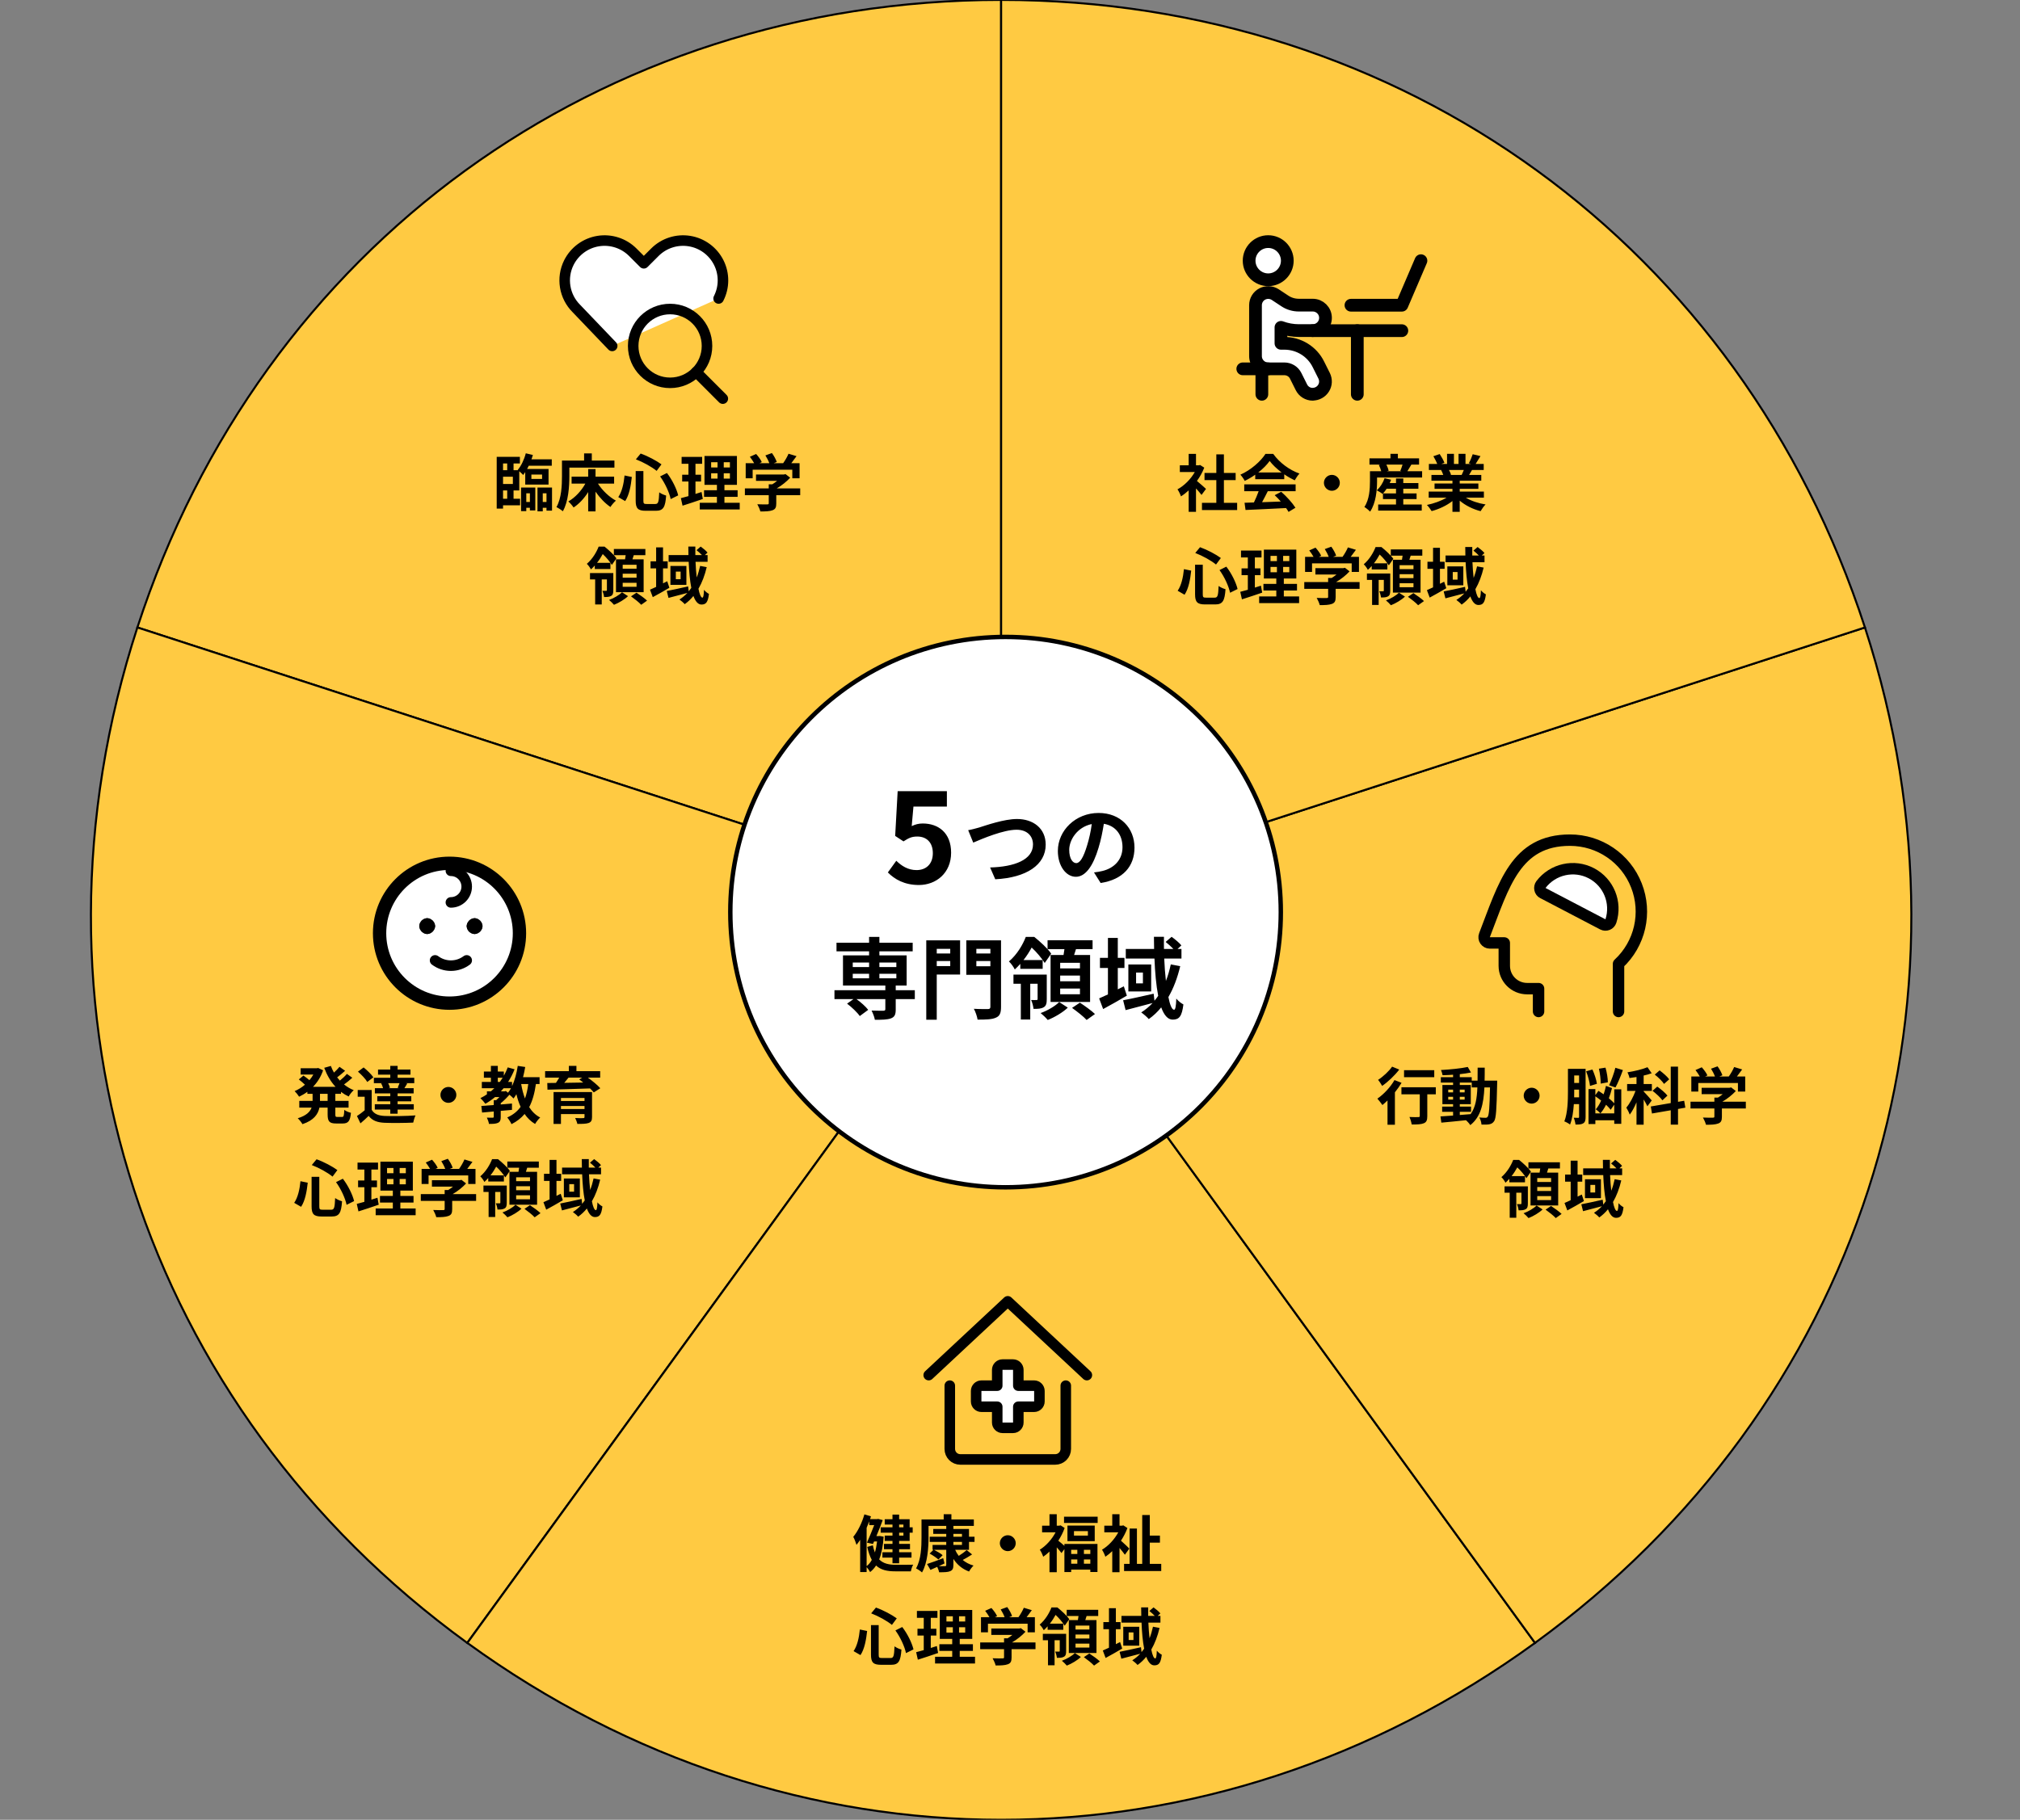 <svg width="455" height="410" viewBox="0 0 455 410" fill="none" xmlns="http://www.w3.org/2000/svg">
<rect x="0" y="0" width="455" height="410" fill="#808080" stroke="none"/>
<g clip-path="url(#clip0_2274_10992)">
<path d="M225.5 204.598L30.945 141.367C58.87 55.393 135.106 -0.02 225.5 -0.02V204.598Z" fill="#FFCA42" stroke="black" stroke-width="0.455" stroke-miterlimit="10"/>
<path d="M225.499 204.598L105.24 370.147C32.119 317.01 3.001 227.36 30.943 141.367L225.517 204.598H225.499Z" fill="#FFCA42" stroke="black" stroke-width="0.455" stroke-miterlimit="10"/>
<path d="M225.502 204.598L345.76 370.147C272.639 423.284 178.383 423.284 105.262 370.147L225.52 204.598H225.502Z" fill="#FFCA42" stroke="black" stroke-width="0.455" stroke-miterlimit="10"/>
<path d="M225.5 204.598L420.074 141.367C447.998 227.36 418.88 317.01 345.759 370.147L225.5 204.598Z" fill="#FFCA42" stroke="black" stroke-width="0.455" stroke-miterlimit="10"/>
<path d="M225.5 204.598V-0.02C315.894 -0.02 392.131 55.393 420.074 141.367L225.5 204.598Z" fill="#FFCA42" stroke="black" stroke-width="0.455" stroke-miterlimit="10"/>
<path d="M323.062 241.114V242.696H316.258V241.114H323.062ZM313.57 240.316L315.18 240.974C314.172 242.29 312.66 243.732 311.33 244.656C311.12 244.292 310.7 243.62 310.406 243.298C311.568 242.556 312.898 241.296 313.57 240.316ZM314.102 243.34L315.698 243.956C315.278 244.67 314.76 245.398 314.2 246.098V253.406H312.534V247.932C312.142 248.31 311.764 248.66 311.386 248.968C311.148 248.632 310.588 247.876 310.252 247.526C311.68 246.546 313.206 244.922 314.102 243.34ZM323.412 244.964V246.546H321.494V251.46C321.494 252.356 321.326 252.818 320.71 253.07C320.122 253.322 319.226 253.35 317.98 253.35C317.91 252.86 317.7 252.146 317.476 251.656C318.274 251.698 319.198 251.698 319.45 251.684C319.702 251.684 319.8 251.628 319.8 251.418V246.546H315.67V244.964H323.412ZM328.816 250.494V251.208C329.614 251.152 330.44 251.082 331.252 251.012C332.344 249.5 332.68 247.498 332.778 244.992H331.504V243.9H328.816V244.446H331.294V248.772H328.816V249.318H331.35V250.494H328.816ZM326.212 247.736H327.304V247.106H326.212V247.736ZM329.908 247.106H328.816V247.736H329.908V247.106ZM328.816 246.112H329.908V245.496H328.816V246.112ZM326.212 245.496V246.112H327.304V245.496H326.212ZM334.402 243.466H337.244C337.244 243.466 337.23 244.012 337.23 244.208C337.104 249.934 336.992 251.964 336.544 252.608C336.222 253.07 335.9 253.21 335.438 253.308C335.018 253.392 334.374 253.378 333.702 253.364C333.674 252.902 333.492 252.23 333.212 251.768C333.828 251.824 334.36 251.838 334.626 251.838C334.836 251.838 334.976 251.782 335.102 251.6C335.396 251.222 335.536 249.514 335.62 244.992H334.36C334.178 248.744 333.534 251.628 331.182 253.49C330.972 253.154 330.566 252.692 330.202 252.384C328.186 252.594 326.17 252.804 324.658 252.93L324.462 251.53C325.246 251.474 326.226 251.404 327.304 251.334V250.494H324.84V249.318H327.304V248.772H324.896V244.446H327.304V243.9H324.546V242.696H327.304V242.136C326.492 242.192 325.694 242.234 324.938 242.248C324.882 241.912 324.728 241.394 324.574 241.072C326.646 240.96 329.068 240.722 330.608 240.386L331.336 241.632C330.594 241.786 329.726 241.912 328.816 242.01V242.696H331.504V243.466H332.82C332.834 242.542 332.834 241.576 332.834 240.54H334.43C334.43 241.562 334.43 242.542 334.402 243.466ZM345 245.062C345.98 245.062 346.792 245.874 346.792 246.854C346.792 247.834 345.98 248.646 345 248.646C344.02 248.646 343.208 247.834 343.208 246.854C343.208 245.874 344.02 245.062 345 245.062ZM363.858 240.568L365.552 241.086C365.048 242.5 364.418 244.026 363.886 245.006L362.444 244.516C362.934 243.466 363.55 241.828 363.858 240.568ZM362.164 243.844L360.554 244.138C360.568 243.27 360.414 241.87 360.148 240.778L361.632 240.54C361.954 241.618 362.164 242.99 362.164 243.844ZM354.576 247.232H355.682V245.496H354.59V245.874C354.59 246.294 354.59 246.756 354.576 247.232ZM355.682 242.304H354.59V243.984H355.682V242.304ZM357.152 240.806V251.642C357.152 252.342 357.054 252.804 356.648 253.07C356.242 253.336 355.696 253.364 354.884 253.364C354.842 252.958 354.66 252.244 354.478 251.824C354.898 251.852 355.346 251.852 355.5 251.852C355.64 251.852 355.682 251.796 355.682 251.614V248.758H354.506C354.394 250.396 354.156 252.09 353.652 253.364C353.372 253.126 352.728 252.776 352.364 252.65C353.12 250.718 353.176 247.904 353.176 245.874V240.806H357.152ZM359.7 244.18L358.146 244.656C358.062 243.802 357.698 242.43 357.278 241.366L358.692 240.96C359.154 241.982 359.588 243.312 359.7 244.18ZM363.606 250.844V248.87L362.808 250.032C362.556 249.696 362.178 249.304 361.758 248.898C361.394 249.626 360.974 250.284 360.498 250.844C360.26 250.564 359.77 250.144 359.448 249.934C359.91 249.388 360.316 248.716 360.652 247.96C360.218 247.61 359.77 247.288 359.35 246.994V250.844H363.606ZM363.606 248.576V245.426H365.188V253.196H363.606V252.398H359.35V253.252H357.81V245.37H359.35V246.728L360.05 245.762C360.414 246 360.82 246.266 361.212 246.546C361.422 245.93 361.604 245.286 361.744 244.642L363.102 245.146C362.906 245.93 362.668 246.714 362.388 247.442C362.864 247.834 363.298 248.226 363.606 248.576ZM375.982 243.172L374.82 244.208C374.428 243.606 373.518 242.71 372.734 242.108L373.826 241.156C374.582 241.73 375.562 242.556 375.982 243.172ZM375.59 246.84L374.456 247.904C374.022 247.288 373.042 246.392 372.23 245.762L373.294 244.81C374.092 245.37 375.128 246.238 375.59 246.84ZM372.048 247.932L371.068 249.248C370.9 248.856 370.564 248.268 370.228 247.708V253.392H368.618V248.352C368.156 249.43 367.638 250.424 367.092 251.124C366.938 250.648 366.574 249.962 366.322 249.542C367.106 248.646 367.89 247.148 368.394 245.79H366.504V244.236H368.618V242.654C368.072 242.738 367.554 242.822 367.036 242.878C366.98 242.5 366.77 241.954 366.588 241.59C368.184 241.338 369.934 240.918 371.096 240.442L372.034 241.8C371.488 242.01 370.872 242.178 370.228 242.318V244.236H372.076V245.79H370.228V245.902C370.634 246.294 371.782 247.61 372.048 247.932ZM379.622 249.556L377.97 249.85V253.378H376.332V250.144L372.104 250.872L371.838 249.29L376.332 248.52V240.316H377.97V248.24L379.356 248.002L379.622 249.556ZM382.534 243.998V245.93H380.966V242.528H382.87C382.618 242.066 382.24 241.52 381.904 241.086L383.318 240.456C383.808 241.002 384.368 241.744 384.592 242.29L384.088 242.528H386.286C386.09 241.982 385.74 241.31 385.404 240.778L386.874 240.246C387.322 240.848 387.784 241.702 387.966 242.262L387.294 242.528H389.408C389.87 241.87 390.346 241.058 390.612 240.4L392.418 240.946C392.04 241.478 391.62 242.038 391.242 242.528H393.104V245.93H391.466V243.998H382.534ZM393.244 248.212V249.738H387.854V251.6C387.854 252.468 387.672 252.902 386.986 253.14C386.328 253.378 385.46 253.406 384.27 253.406C384.158 252.93 383.836 252.23 383.584 251.782C384.48 251.824 385.516 251.824 385.796 251.81C386.09 251.81 386.16 251.754 386.16 251.558V249.738H380.784V248.212H386.16V247.288H386.958C387.322 247.064 387.7 246.798 388.036 246.518H383.29V245.076H389.576L389.94 244.992L390.99 245.804C390.192 246.658 389.1 247.554 387.952 248.212H393.244ZM349.382 266.3V265.418H346.26V266.3H349.382ZM349.382 268.33V267.434H346.26V268.33H349.382ZM349.382 270.374V269.478H346.26V270.374H349.382ZM344.748 264.186H346.792C346.848 263.878 346.89 263.57 346.932 263.262H344.272V261.862H351.37V263.262H348.752C348.654 263.584 348.556 263.892 348.458 264.186H350.978V271.592H344.748V264.186ZM339.974 266.37V265.586C339.708 265.88 339.414 266.188 339.106 266.468C338.924 266.09 338.49 265.474 338.182 265.208C339.498 264.074 340.366 262.562 340.842 261.33H342.172C343.082 262.058 344.3 263.164 344.846 263.976L343.824 265.446C343.404 264.774 342.564 263.738 341.766 263.01C341.43 263.626 341.01 264.312 340.478 264.984H343.502V266.37H339.974ZM344.146 267.28V271.158C344.146 271.788 344.062 272.208 343.656 272.432C343.25 272.67 342.76 272.684 342.06 272.684C342.018 272.264 341.864 271.676 341.682 271.284C342.074 271.298 342.424 271.298 342.55 271.284C342.676 271.284 342.704 271.242 342.704 271.116V268.722H341.542V274.364H340.058V268.722H338.896V267.28H344.146ZM346.106 271.606L347.464 272.488C346.694 273.23 345.378 274.014 344.3 274.434C344.034 274.112 343.544 273.636 343.18 273.342C344.272 272.964 345.504 272.222 346.106 271.606ZM348.136 272.53L349.368 271.704C350.138 272.208 351.202 272.964 351.748 273.496L350.432 274.434C349.956 273.902 348.92 273.09 348.136 272.53ZM356.298 269.128L356.774 270.598C355.542 271.326 354.184 272.096 353.036 272.712L352.406 271.032C352.798 270.864 353.274 270.64 353.792 270.402V266.23H352.532V264.634H353.792V261.498H355.346V264.634H356.396V266.23H355.346V269.604L356.298 269.128ZM363.704 265.67L365.188 265.95C364.754 267.784 364.138 269.422 363.326 270.822C363.564 272.068 363.886 272.824 364.222 272.824C364.418 272.824 364.53 272.306 364.572 271.06C364.88 271.452 365.342 271.802 365.692 271.984C365.454 273.846 365.048 274.378 363.998 274.378C363.214 274.378 362.626 273.636 362.192 272.446C361.618 273.16 360.96 273.776 360.232 274.294C360.008 274.014 359.392 273.482 359.042 273.244C359.714 272.824 360.302 272.32 360.834 271.76C359.35 272.152 357.782 272.572 356.578 272.88L356.186 271.326C357.404 271.102 359.238 270.682 361.002 270.29L361.128 271.396C361.338 271.144 361.534 270.892 361.716 270.626C361.394 268.96 361.212 266.916 361.128 264.746H356.606V263.234H361.072C361.058 262.59 361.044 261.96 361.044 261.316H362.626C362.612 261.96 362.612 262.59 362.626 263.234H364.11C363.76 262.87 363.298 262.45 362.892 262.128L363.83 261.316C364.376 261.708 365.048 262.268 365.37 262.674L364.768 263.234H365.384V264.746H362.668C362.724 266.02 362.808 267.21 362.934 268.274C363.256 267.462 363.494 266.608 363.704 265.67ZM359.308 268.666V266.958H358.23V268.666H359.308ZM357.012 265.684H360.61V269.94H357.012V265.684Z" fill="black"/>
<g clip-path="url(#clip1_2274_10992)">
<path d="M364.571 227.887V217.148C369.426 212.653 371.022 205.653 368.603 199.494C366.184 193.318 360.248 189.287 353.626 189.287C341.394 189.287 338.752 199.374 334.377 210.697C334.222 211.092 334.274 211.538 334.514 211.881C334.754 212.224 335.149 212.447 335.578 212.447H338.837V217.594C338.837 220.442 341.136 222.74 343.984 222.74H346.557V227.887" stroke="black" stroke-width="2.573" stroke-linecap="round" stroke-linejoin="round"/>
<path d="M347.528 201.21C347.185 201.038 346.945 200.712 346.876 200.352C346.791 199.975 346.876 199.597 347.099 199.288C349.759 195.789 354.562 194.708 358.457 196.749C362.351 198.791 364.204 203.337 362.848 207.523C362.728 207.883 362.454 208.175 362.111 208.312C361.768 208.45 361.356 208.432 361.03 208.261L347.546 201.21H347.528Z" fill="white" stroke="black" stroke-width="2.573" stroke-linecap="round" stroke-linejoin="round"/>
</g>
<path d="M203.494 343.48H202.528V344.096H203.494V343.48ZM203.494 345.972V345.314H202.528V345.972H203.494ZM201.03 344.096V343.48H199.28V342.276H201.03V341.24H202.528V342.276H204.894V344.096H205.58V345.314H204.894V347.176H202.528V347.834H204.978V349.038H202.528V349.724H205.314V350.928H202.528V352.202H201.03V350.928H198.762V349.724H201.03V349.038H199.112V347.834H201.03V347.176H199.28V345.972H201.03V345.314H198.37V344.096H201.03ZM195.206 344.208V352.846C195.654 352.51 196.046 352.034 196.368 351.446C195.962 350.69 195.612 349.738 195.346 348.52L196.606 348.156C196.732 348.772 196.886 349.304 197.068 349.766C197.292 349.01 197.446 348.184 197.558 347.288H196.886L196.634 347.862L195.276 347.554C195.822 346.336 196.452 344.796 196.914 343.606H195.794V342.766C195.612 343.256 195.416 343.732 195.206 344.208ZM198.174 346.056L199.042 346.21C198.902 348.282 198.58 349.976 198.034 351.334C198.958 352.286 200.218 352.538 201.758 352.552C202.402 352.552 204.908 352.552 205.692 352.524C205.468 352.888 205.244 353.588 205.174 354.022H201.674C199.84 354.022 198.412 353.728 197.334 352.706C196.956 353.294 196.508 353.784 195.99 354.19C195.836 353.868 195.5 353.392 195.206 353.07V354.19H193.75V346.924C193.484 347.33 193.204 347.722 192.924 348.058C192.812 347.652 192.448 346.686 192.196 346.252C193.232 345.006 194.156 343.102 194.702 341.184L196.186 341.632C196.116 341.842 196.046 342.052 195.976 342.262H197.558L197.796 342.206L198.832 342.472C198.454 343.522 197.936 344.824 197.404 346.084H197.922L198.174 346.056ZM214.75 347.386V348.072H216.682V347.386H214.75ZM214.75 345.58V346.224H216.682V345.58H214.75ZM218.264 349.178H215.156C215.366 349.668 215.632 350.116 215.954 350.536C216.598 350.144 217.284 349.626 217.746 349.234L218.964 350.214C218.278 350.662 217.522 351.11 216.85 351.46C217.522 352.02 218.334 352.454 219.286 352.72C218.95 353.042 218.502 353.644 218.278 354.064C216.752 353.504 215.59 352.524 214.75 351.222V352.58C214.75 353.406 214.554 353.77 214.008 353.994C213.476 354.218 212.678 354.232 211.53 354.232C211.474 353.882 211.292 353.406 211.11 353.014C210.578 353.266 210.06 353.504 209.584 353.7L208.814 352.37C209.738 352.09 211.11 351.572 212.454 351.054L212.748 352.244C212.328 352.454 211.894 352.65 211.474 352.846C212.062 352.874 212.636 352.874 212.818 352.86C213.07 352.86 213.14 352.79 213.14 352.566V349.178H210.382C211.054 349.514 211.894 350.004 212.328 350.382L211.376 351.362C210.942 350.97 210.088 350.396 209.402 350.018L210.256 349.178H210.06V348.072H213.14V347.386H209.416V346.224H213.14V345.58H210.214V344.474H213.14V343.788H209.15V346.392C209.15 348.66 208.94 352.104 207.68 354.274C207.4 353.994 206.7 353.532 206.336 353.364C207.484 351.362 207.568 348.45 207.568 346.392V342.332H212.566V341.156H214.302V342.332H219.356V343.788H214.75V344.474H218.264V346.224H219.51V347.386H218.264V349.178ZM227 345.888C227.98 345.888 228.792 346.7 228.792 347.68C228.792 348.66 227.98 349.472 227 349.472C226.02 349.472 225.208 348.66 225.208 347.68C225.208 346.7 226.02 345.888 227 345.888ZM242.666 349.178H241.28V350.102H242.666V349.178ZM245.592 350.102V349.178H244.15V350.102H245.592ZM244.15 352.3H245.592V351.348H244.15V352.3ZM241.28 351.348V352.3H242.666V351.348H241.28ZM239.754 348.282V347.848H247.202V354.176H245.592V353.644H241.28V354.19H239.754V349.01L239.096 349.906C238.858 349.57 238.438 349.066 238.032 348.618V354.218H236.394V349.57C235.932 350.018 235.456 350.41 234.98 350.732C234.84 350.284 234.462 349.458 234.21 349.15C235.596 348.296 236.94 346.826 237.766 345.23H234.728V343.732H236.394V341.156H238.032V343.732H238.606L238.9 343.662L239.81 344.25C239.46 345.258 238.956 346.224 238.382 347.12C238.76 347.414 239.362 347.932 239.754 348.282ZM245.046 345.972V344.964H241.91V345.972H245.046ZM240.44 343.718H246.586V347.218H240.44V343.718ZM239.67 341.716H247.244V343.116H239.67V341.716ZM254.384 348.898L253.376 350.284C253.096 349.878 252.634 349.29 252.172 348.758V354.218H250.534V349.472C250.03 349.962 249.498 350.382 248.98 350.732C248.84 350.284 248.462 349.472 248.224 349.15C249.652 348.31 251.024 346.84 251.892 345.23H248.742V343.732H250.534V341.156H252.172V343.732H252.746L253.026 343.662L253.95 344.264C253.586 345.258 253.082 346.224 252.494 347.12C253.11 347.652 254.118 348.618 254.384 348.898ZM258.99 352.342H261.566V353.952H253.194V352.342H254.44V344.376H256.092V352.342H257.282V341.338H258.99V345.972H261.272V347.554H258.99V352.342ZM201.688 367.336L203.228 366.566C204.418 368.106 205.412 370.15 205.762 371.606L204.068 372.446C203.788 371.018 202.808 368.876 201.688 367.336ZM193.68 367.126L195.318 367.462C195.108 369.38 194.744 371.522 193.82 372.894L192.266 371.998C193.092 370.794 193.498 368.988 193.68 367.126ZM196.228 363.486L197.306 362.184C198.958 362.772 200.89 363.808 201.996 364.62L200.904 366.09C199.826 365.194 197.88 364.116 196.228 363.486ZM196.186 366.132H197.922V372.782C197.922 373.454 198.02 373.552 198.678 373.552H200.596C201.282 373.552 201.394 373.118 201.492 370.92C201.884 371.228 202.584 371.522 203.046 371.648C202.864 374.252 202.416 375.078 200.736 375.078H198.454C196.676 375.078 196.186 374.532 196.186 372.782V366.132ZM211.026 370.85L211.306 372.418C209.766 372.964 208.086 373.496 206.742 373.93L206.364 372.236C206.854 372.11 207.428 371.956 208.072 371.774V368.484H206.658V366.958H208.072V364.494H206.532V362.94H211.152V364.494H209.654V366.958H210.914V368.484H209.654V371.284C210.116 371.144 210.578 371.004 211.026 370.85ZM213.182 366.622V367.826H214.624V366.622H213.182ZM213.182 364.144V365.32H214.624V364.144H213.182ZM217.41 365.32V364.144H216.024V365.32H217.41ZM217.41 367.826V366.622H216.024V367.826H217.41ZM216.178 373.272H219.622V374.784H210.62V373.272H214.484V371.942H211.586V370.444H214.484V369.24H211.684V362.73H218.992V369.24H216.178V370.444H219.146V371.942H216.178V373.272ZM222.534 365.824V367.756H220.966V364.354H222.87C222.618 363.892 222.24 363.346 221.904 362.912L223.318 362.282C223.808 362.828 224.368 363.57 224.592 364.116L224.088 364.354H226.286C226.09 363.808 225.74 363.136 225.404 362.604L226.874 362.072C227.322 362.674 227.784 363.528 227.966 364.088L227.294 364.354H229.408C229.87 363.696 230.346 362.884 230.612 362.226L232.418 362.772C232.04 363.304 231.62 363.864 231.242 364.354H233.104V367.756H231.466V365.824H222.534ZM233.244 370.038V371.564H227.854V373.426C227.854 374.294 227.672 374.728 226.986 374.966C226.328 375.204 225.46 375.232 224.27 375.232C224.158 374.756 223.836 374.056 223.584 373.608C224.48 373.65 225.516 373.65 225.796 373.636C226.09 373.636 226.16 373.58 226.16 373.384V371.564H220.784V370.038H226.16V369.114H226.958C227.322 368.89 227.7 368.624 228.036 368.344H223.29V366.902H229.576L229.94 366.818L230.99 367.63C230.192 368.484 229.1 369.38 227.952 370.038H233.244ZM245.382 367.126V366.244H242.26V367.126H245.382ZM245.382 369.156V368.26H242.26V369.156H245.382ZM245.382 371.2V370.304H242.26V371.2H245.382ZM240.748 365.012H242.792C242.848 364.704 242.89 364.396 242.932 364.088H240.272V362.688H247.37V364.088H244.752C244.654 364.41 244.556 364.718 244.458 365.012H246.978V372.418H240.748V365.012ZM235.974 367.196V366.412C235.708 366.706 235.414 367.014 235.106 367.294C234.924 366.916 234.49 366.3 234.182 366.034C235.498 364.9 236.366 363.388 236.842 362.156H238.172C239.082 362.884 240.3 363.99 240.846 364.802L239.824 366.272C239.404 365.6 238.564 364.564 237.766 363.836C237.43 364.452 237.01 365.138 236.478 365.81H239.502V367.196H235.974ZM240.146 368.106V371.984C240.146 372.614 240.062 373.034 239.656 373.258C239.25 373.496 238.76 373.51 238.06 373.51C238.018 373.09 237.864 372.502 237.682 372.11C238.074 372.124 238.424 372.124 238.55 372.11C238.676 372.11 238.704 372.068 238.704 371.942V369.548H237.542V375.19H236.058V369.548H234.896V368.106H240.146ZM242.106 372.432L243.464 373.314C242.694 374.056 241.378 374.84 240.3 375.26C240.034 374.938 239.544 374.462 239.18 374.168C240.272 373.79 241.504 373.048 242.106 372.432ZM244.136 373.356L245.368 372.53C246.138 373.034 247.202 373.79 247.748 374.322L246.432 375.26C245.956 374.728 244.92 373.916 244.136 373.356ZM252.298 369.954L252.774 371.424C251.542 372.152 250.184 372.922 249.036 373.538L248.406 371.858C248.798 371.69 249.274 371.466 249.792 371.228V367.056H248.532V365.46H249.792V362.324H251.346V365.46H252.396V367.056H251.346V370.43L252.298 369.954ZM259.704 366.496L261.188 366.776C260.754 368.61 260.138 370.248 259.326 371.648C259.564 372.894 259.886 373.65 260.222 373.65C260.418 373.65 260.53 373.132 260.572 371.886C260.88 372.278 261.342 372.628 261.692 372.81C261.454 374.672 261.048 375.204 259.998 375.204C259.214 375.204 258.626 374.462 258.192 373.272C257.618 373.986 256.96 374.602 256.232 375.12C256.008 374.84 255.392 374.308 255.042 374.07C255.714 373.65 256.302 373.146 256.834 372.586C255.35 372.978 253.782 373.398 252.578 373.706L252.186 372.152C253.404 371.928 255.238 371.508 257.002 371.116L257.128 372.222C257.338 371.97 257.534 371.718 257.716 371.452C257.394 369.786 257.212 367.742 257.128 365.572H252.606V364.06H257.072C257.058 363.416 257.044 362.786 257.044 362.142H258.626C258.612 362.786 258.612 363.416 258.626 364.06H260.11C259.76 363.696 259.298 363.276 258.892 362.954L259.83 362.142C260.376 362.534 261.048 363.094 261.37 363.5L260.768 364.06H261.384V365.572H258.668C258.724 366.846 258.808 368.036 258.934 369.1C259.256 368.288 259.494 367.434 259.704 366.496ZM255.308 369.492V367.784H254.23V369.492H255.308ZM253.012 366.51H256.61V370.766H253.012V366.51Z" fill="black"/>
<g clip-path="url(#clip2_2274_10992)">
<path d="M213.938 312.188V326.438C213.938 327.752 214.998 328.813 216.313 328.813H237.688C239.002 328.813 240.063 327.752 240.063 326.438V312.188" stroke="black" stroke-width="2.375" stroke-linecap="round" stroke-linejoin="round"/>
<path d="M244.813 309.813L227 293.188L209.188 309.813" stroke="black" stroke-width="2.375" stroke-linecap="round" stroke-linejoin="round"/>
<path d="M234.125 313.375C234.125 312.726 233.587 312.188 232.938 312.188H229.375V308.625C229.375 307.976 228.837 307.438 228.188 307.438H225.812C225.163 307.438 224.625 307.976 224.625 308.625V312.188H221.062C220.413 312.188 219.875 312.726 219.875 313.375V315.75C219.875 316.399 220.413 316.938 221.062 316.938H224.625V320.5C224.625 321.149 225.163 321.688 225.812 321.688H228.188C228.837 321.688 229.375 321.149 229.375 320.5V316.938H232.938C233.587 316.938 234.125 316.399 234.125 315.75V313.375Z" fill="white" stroke="black" stroke-width="2.375" stroke-linecap="round" stroke-linejoin="round"/>
</g>
<path d="M73.798 248.024V246.442H72.076V248.024H73.798ZM76.808 246.442H75.534V248.024H78.516V249.55H75.534V251.062C75.534 251.566 75.59 251.65 75.982 251.65H77.06C77.424 251.65 77.494 251.37 77.55 250.054C77.9 250.334 78.572 250.614 79.048 250.712C78.88 252.56 78.446 253.12 77.214 253.12H75.688C74.176 253.12 73.798 252.63 73.798 251.076V249.55H71.95C71.642 251.02 70.718 252.406 68.128 253.274C67.918 252.896 67.414 252.252 67.064 251.944C68.996 251.356 69.836 250.488 70.186 249.55H67.414V248.024H70.41V246.442H69.234V245.98C68.646 246.414 68.016 246.778 67.372 247.086C67.148 246.708 66.686 246.134 66.364 245.826C67.176 245.49 67.974 245 68.688 244.384C68.324 244.02 67.764 243.544 67.302 243.194L68.352 242.326C68.772 242.62 69.304 243.026 69.696 243.362C70.032 242.97 70.326 242.55 70.578 242.102H67.722V240.674H71.376L71.67 240.618L72.776 241.136C72.286 242.606 71.488 243.852 70.508 244.86H75.576C74.484 243.684 73.644 242.228 73.028 240.576L74.526 240.156C74.722 240.674 74.946 241.178 75.226 241.654C75.688 241.234 76.15 240.744 76.472 240.352L77.732 241.248C77.158 241.766 76.514 242.312 75.94 242.732C76.136 242.984 76.346 243.222 76.556 243.46C77.13 242.998 77.746 242.424 78.138 241.948L79.356 242.816C78.782 243.348 78.11 243.894 77.494 244.328C78.152 244.86 78.88 245.294 79.678 245.616C79.286 245.938 78.782 246.596 78.53 247.044C77.914 246.75 77.34 246.4 76.808 245.994V246.442ZM89.898 245.168L89.576 245.084C89.716 244.776 89.87 244.384 89.996 244.034H87.434C87.616 244.384 87.77 244.79 87.84 245.084L87.462 245.168H89.898ZM85.852 244.076L86.048 244.034H84.214V242.83H87.91V242.116H85.152V240.968H87.91V240.142H89.562V240.968H92.46V242.116H89.562V242.83H93.314V244.034H91.382L91.732 244.118C91.494 244.51 91.284 244.874 91.088 245.168H93.174V246.344H89.562V246.974H92.642V248.122H89.562V248.78H93.202V249.984H89.562V250.922H87.91V249.984H84.424V248.78H87.91V248.122H84.984V246.974H87.91V246.344H84.438V245.168H86.286C86.202 244.818 86.034 244.398 85.852 244.076ZM84.102 242.718L82.73 243.768C82.338 243.082 81.414 242.116 80.63 241.444L81.904 240.492C82.688 241.122 83.654 242.046 84.102 242.718ZM83.724 245.574V250.04C84.27 250.978 85.25 251.37 86.678 251.426C88.358 251.496 91.662 251.454 93.594 251.3C93.398 251.692 93.16 252.462 93.076 252.924C91.34 253.008 88.372 253.036 86.664 252.966C84.998 252.896 83.878 252.49 83.038 251.412C82.478 251.958 81.904 252.49 81.19 253.092L80.406 251.44C80.952 251.09 81.582 250.628 82.142 250.152V247.1H80.574V245.574H83.724ZM101 244.888C101.98 244.888 102.792 245.7 102.792 246.68C102.792 247.66 101.98 248.472 101 248.472C100.02 248.472 99.208 247.66 99.208 246.68C99.208 245.7 100.02 244.888 101 244.888ZM118.99 244.23H117.394C117.59 245.392 117.87 246.484 118.248 247.492C118.598 246.54 118.836 245.448 118.99 244.23ZM113.642 245.882L113.936 245.798L114.426 246.19C114.664 245.896 114.888 245.56 115.098 245.182H113.432C113.236 245.42 113.04 245.658 112.83 245.882H113.642ZM112.13 242.816V243.754H112.592C112.816 243.446 113.026 243.138 113.222 242.816H112.13ZM121.538 244.23H120.712C120.418 246.302 119.942 248.01 119.2 249.438C119.83 250.432 120.642 251.244 121.678 251.776C121.3 252.112 120.782 252.77 120.53 253.232C119.564 252.658 118.794 251.902 118.164 250.978C117.394 251.902 116.428 252.658 115.21 253.274C115.056 252.882 114.566 252.112 114.258 251.762C115.574 251.174 116.54 250.39 117.268 249.368C116.876 248.514 116.568 247.562 116.316 246.526C116.106 246.876 115.896 247.198 115.672 247.492C115.49 247.282 115.098 246.918 114.748 246.638C114.188 247.296 113.474 248.01 112.788 248.556V248.836C113.628 248.78 114.482 248.696 115.322 248.626V250.054C114.482 250.138 113.628 250.208 112.788 250.278V251.65C112.788 252.364 112.662 252.742 112.158 252.98C111.654 253.204 111.01 253.218 110.142 253.218C110.072 252.784 109.862 252.196 109.666 251.804C110.198 251.818 110.814 251.818 110.982 251.818C111.164 251.804 111.22 251.762 111.22 251.608V250.418C110.254 250.502 109.358 250.586 108.588 250.656L108.42 249.172C109.204 249.116 110.17 249.046 111.22 248.962V247.87H111.766C112.004 247.66 112.256 247.422 112.494 247.17H111.5C110.814 247.744 110.1 248.248 109.33 248.682C109.106 248.36 108.546 247.716 108.21 247.408C108.728 247.156 109.218 246.862 109.68 246.554V245.882H110.576C110.842 245.658 111.094 245.42 111.346 245.182H108.532V243.754H110.576V242.816H108.994V241.416H110.576V240.142H112.13V241.416H113.488V242.368C113.824 241.78 114.118 241.136 114.37 240.478L115.91 240.912C115.504 241.934 115.014 242.872 114.454 243.754H115.336V244.706C115.952 243.404 116.372 241.794 116.624 240.142L118.304 240.394C118.164 241.178 118.01 241.948 117.814 242.69H121.538V244.23ZM126.354 249.858H131.66V249.186H126.354V249.858ZM131.66 247.38H126.354V248.052H131.66V247.38ZM133.354 246.036V251.664C133.354 252.448 133.158 252.798 132.584 253.008C132.01 253.204 131.184 253.218 130.05 253.218C129.966 252.812 129.742 252.266 129.56 251.888C130.232 251.93 131.128 251.93 131.338 251.916C131.59 251.916 131.66 251.846 131.66 251.65V251.006H126.354V253.218H124.688V246.036H133.354ZM131.142 242.788H128.062C127.754 243.18 127.418 243.586 127.096 243.964C128.454 243.936 129.91 243.922 131.38 243.894C131.072 243.642 130.764 243.404 130.47 243.194L131.142 242.788ZM135.188 242.788H132.416C133.438 243.53 134.6 244.468 135.216 245.182L133.746 246.12C133.536 245.854 133.242 245.546 132.906 245.224C129.42 245.35 125.766 245.448 123.316 245.504L123.274 244.006L125.22 243.978C125.486 243.6 125.738 243.18 125.962 242.788H122.784V241.332H128.132V240.142H129.84V241.332H135.188V242.788ZM75.688 266.336L77.228 265.566C78.418 267.106 79.412 269.15 79.762 270.606L78.068 271.446C77.788 270.018 76.808 267.876 75.688 266.336ZM67.68 266.126L69.318 266.462C69.108 268.38 68.744 270.522 67.82 271.894L66.266 270.998C67.092 269.794 67.498 267.988 67.68 266.126ZM70.228 262.486L71.306 261.184C72.958 261.772 74.89 262.808 75.996 263.62L74.904 265.09C73.826 264.194 71.88 263.116 70.228 262.486ZM70.186 265.132H71.922V271.782C71.922 272.454 72.02 272.552 72.678 272.552H74.596C75.282 272.552 75.394 272.118 75.492 269.92C75.884 270.228 76.584 270.522 77.046 270.648C76.864 273.252 76.416 274.078 74.736 274.078H72.454C70.676 274.078 70.186 273.532 70.186 271.782V265.132ZM85.026 269.85L85.306 271.418C83.766 271.964 82.086 272.496 80.742 272.93L80.364 271.236C80.854 271.11 81.428 270.956 82.072 270.774V267.484H80.658V265.958H82.072V263.494H80.532V261.94H85.152V263.494H83.654V265.958H84.914V267.484H83.654V270.284C84.116 270.144 84.578 270.004 85.026 269.85ZM87.182 265.622V266.826H88.624V265.622H87.182ZM87.182 263.144V264.32H88.624V263.144H87.182ZM91.41 264.32V263.144H90.024V264.32H91.41ZM91.41 266.826V265.622H90.024V266.826H91.41ZM90.178 272.272H93.622V273.784H84.62V272.272H88.484V270.942H85.586V269.444H88.484V268.24H85.684V261.73H92.992V268.24H90.178V269.444H93.146V270.942H90.178V272.272ZM96.534 264.824V266.756H94.966V263.354H96.87C96.618 262.892 96.24 262.346 95.904 261.912L97.318 261.282C97.808 261.828 98.368 262.57 98.592 263.116L98.088 263.354H100.286C100.09 262.808 99.74 262.136 99.404 261.604L100.874 261.072C101.322 261.674 101.784 262.528 101.966 263.088L101.294 263.354H103.408C103.87 262.696 104.346 261.884 104.612 261.226L106.418 261.772C106.04 262.304 105.62 262.864 105.242 263.354H107.104V266.756H105.466V264.824H96.534ZM107.244 269.038V270.564H101.854V272.426C101.854 273.294 101.672 273.728 100.986 273.966C100.328 274.204 99.46 274.232 98.27 274.232C98.158 273.756 97.836 273.056 97.584 272.608C98.48 272.65 99.516 272.65 99.796 272.636C100.09 272.636 100.16 272.58 100.16 272.384V270.564H94.784V269.038H100.16V268.114H100.958C101.322 267.89 101.7 267.624 102.036 267.344H97.29V265.902H103.576L103.94 265.818L104.99 266.63C104.192 267.484 103.1 268.38 101.952 269.038H107.244ZM119.382 266.126V265.244H116.26V266.126H119.382ZM119.382 268.156V267.26H116.26V268.156H119.382ZM119.382 270.2V269.304H116.26V270.2H119.382ZM114.748 264.012H116.792C116.848 263.704 116.89 263.396 116.932 263.088H114.272V261.688H121.37V263.088H118.752C118.654 263.41 118.556 263.718 118.458 264.012H120.978V271.418H114.748V264.012ZM109.974 266.196V265.412C109.708 265.706 109.414 266.014 109.106 266.294C108.924 265.916 108.49 265.3 108.182 265.034C109.498 263.9 110.366 262.388 110.842 261.156H112.172C113.082 261.884 114.3 262.99 114.846 263.802L113.824 265.272C113.404 264.6 112.564 263.564 111.766 262.836C111.43 263.452 111.01 264.138 110.478 264.81H113.502V266.196H109.974ZM114.146 267.106V270.984C114.146 271.614 114.062 272.034 113.656 272.258C113.25 272.496 112.76 272.51 112.06 272.51C112.018 272.09 111.864 271.502 111.682 271.11C112.074 271.124 112.424 271.124 112.55 271.11C112.676 271.11 112.704 271.068 112.704 270.942V268.548H111.542V274.19H110.058V268.548H108.896V267.106H114.146ZM116.106 271.432L117.464 272.314C116.694 273.056 115.378 273.84 114.3 274.26C114.034 273.938 113.544 273.462 113.18 273.168C114.272 272.79 115.504 272.048 116.106 271.432ZM118.136 272.356L119.368 271.53C120.138 272.034 121.202 272.79 121.748 273.322L120.432 274.26C119.956 273.728 118.92 272.916 118.136 272.356ZM126.298 268.954L126.774 270.424C125.542 271.152 124.184 271.922 123.036 272.538L122.406 270.858C122.798 270.69 123.274 270.466 123.792 270.228V266.056H122.532V264.46H123.792V261.324H125.346V264.46H126.396V266.056H125.346V269.43L126.298 268.954ZM133.704 265.496L135.188 265.776C134.754 267.61 134.138 269.248 133.326 270.648C133.564 271.894 133.886 272.65 134.222 272.65C134.418 272.65 134.53 272.132 134.572 270.886C134.88 271.278 135.342 271.628 135.692 271.81C135.454 273.672 135.048 274.204 133.998 274.204C133.214 274.204 132.626 273.462 132.192 272.272C131.618 272.986 130.96 273.602 130.232 274.12C130.008 273.84 129.392 273.308 129.042 273.07C129.714 272.65 130.302 272.146 130.834 271.586C129.35 271.978 127.782 272.398 126.578 272.706L126.186 271.152C127.404 270.928 129.238 270.508 131.002 270.116L131.128 271.222C131.338 270.97 131.534 270.718 131.716 270.452C131.394 268.786 131.212 266.742 131.128 264.572H126.606V263.06H131.072C131.058 262.416 131.044 261.786 131.044 261.142H132.626C132.612 261.786 132.612 262.416 132.626 263.06H134.11C133.76 262.696 133.298 262.276 132.892 261.954L133.83 261.142C134.376 261.534 135.048 262.094 135.37 262.5L134.768 263.06H135.384V264.572H132.668C132.724 265.846 132.808 267.036 132.934 268.1C133.256 267.288 133.494 266.434 133.704 265.496ZM129.308 268.492V266.784H128.23V268.492H129.308ZM127.012 265.51H130.61V269.766H127.012V265.51Z" fill="black"/>
<circle cx="101.255" cy="210.255" r="15.755" fill="white" stroke="black" stroke-width="3"/>
<path d="M101.562 196.188C103.526 196.188 105.125 197.787 105.125 199.75C105.125 201.713 103.526 203.313 101.562 203.313" stroke="black" stroke-width="2.375" stroke-linecap="round" stroke-linejoin="round"/>
<path d="M106.898 208.062C107.231 208.062 107.5 208.332 107.5 208.664" stroke="black" stroke-width="2.375" stroke-linecap="round" stroke-linejoin="round"/>
<path d="M106.312 208.648C106.312 208.316 106.582 208.047 106.914 208.047" stroke="black" stroke-width="2.375" stroke-linecap="round" stroke-linejoin="round"/>
<path d="M106.895 209.25C106.562 209.25 106.293 208.981 106.293 208.648" stroke="black" stroke-width="2.375" stroke-linecap="round" stroke-linejoin="round"/>
<path d="M107.5 208.648C107.5 208.981 107.231 209.25 106.898 209.25" stroke="black" stroke-width="2.375" stroke-linecap="round" stroke-linejoin="round"/>
<path d="M96.227 208.062C96.559 208.062 96.828 208.332 96.828 208.664" stroke="black" stroke-width="2.375" stroke-linecap="round" stroke-linejoin="round"/>
<path d="M95.625 208.648C95.625 208.316 95.894 208.047 96.227 208.047" stroke="black" stroke-width="2.375" stroke-linecap="round" stroke-linejoin="round"/>
<path d="M96.227 209.25C95.894 209.25 95.625 208.981 95.625 208.648" stroke="black" stroke-width="2.375" stroke-linecap="round" stroke-linejoin="round"/>
<path d="M96.813 208.648C96.813 208.981 96.543 209.25 96.211 209.25" stroke="black" stroke-width="2.375" stroke-linecap="round" stroke-linejoin="round"/>
<path d="M105.125 216.375C103.019 217.958 100.106 217.958 98 216.375" stroke="black" stroke-width="2.375" stroke-linecap="round" stroke-linejoin="round"/>
<path d="M113.31 110.5V112.362H114.248V110.5H113.31ZM114.248 104.424H113.31V105.936H114.248V104.424ZM115.522 107.406H113.31V109.044H115.522V107.406ZM119.694 106.916V107.896H122.102V106.916H119.694ZM115.676 110.5V112.362H117.146V113.846H113.31V114.588H111.882V102.926H117.104V104.424H115.676V105.936H116.684L116.614 105.88C117.398 104.956 118.07 103.542 118.434 102.128L120.03 102.506C119.932 102.828 119.834 103.164 119.708 103.486H124.286V104.928H119.106C118.98 105.18 118.854 105.418 118.728 105.656H123.558V109.17H118.308V106.37C118.154 106.594 118 106.818 117.846 107.014C117.65 106.804 117.286 106.454 116.964 106.174V110.5H115.676ZM119.358 111.144H118.546V113.09H119.358V111.144ZM117.37 115.162V109.842H120.576V114.994H119.358V114.406H118.546V115.162H117.37ZM122.256 113.09H123.096V111.144H122.256V113.09ZM121.066 109.842H124.342V115.05H123.096V114.406H122.256V115.204H121.066V109.842ZM128.248 105.348V107.294C128.248 109.548 128.038 113.006 126.778 115.19C126.47 114.91 125.728 114.434 125.336 114.252C126.484 112.25 126.582 109.31 126.582 107.294V103.766H131.566V102.156H133.302V103.766H138.398V105.348H128.248ZM138.328 108.96H134.688C135.668 110.486 137.208 111.97 138.734 112.796C138.328 113.132 137.782 113.762 137.502 114.224C136.298 113.412 135.108 112.166 134.142 110.78V115.218H132.49V110.864C131.58 112.292 130.446 113.524 129.2 114.336C128.934 113.93 128.388 113.286 128.01 112.978C129.536 112.124 130.964 110.57 131.846 108.96H128.752V107.392H132.49V105.684H134.142V107.392H138.328V108.96ZM148.688 107.336L150.228 106.566C151.418 108.106 152.412 110.15 152.762 111.606L151.068 112.446C150.788 111.018 149.808 108.876 148.688 107.336ZM140.68 107.126L142.318 107.462C142.108 109.38 141.744 111.522 140.82 112.894L139.266 111.998C140.092 110.794 140.498 108.988 140.68 107.126ZM143.228 103.486L144.306 102.184C145.958 102.772 147.89 103.808 148.996 104.62L147.904 106.09C146.826 105.194 144.88 104.116 143.228 103.486ZM143.186 106.132H144.922V112.782C144.922 113.454 145.02 113.552 145.678 113.552H147.596C148.282 113.552 148.394 113.118 148.492 110.92C148.884 111.228 149.584 111.522 150.046 111.648C149.864 114.252 149.416 115.078 147.736 115.078H145.454C143.676 115.078 143.186 114.532 143.186 112.782V106.132ZM158.026 110.85L158.306 112.418C156.766 112.964 155.086 113.496 153.742 113.93L153.364 112.236C153.854 112.11 154.428 111.956 155.072 111.774V108.484H153.658V106.958H155.072V104.494H153.532V102.94H158.152V104.494H156.654V106.958H157.914V108.484H156.654V111.284C157.116 111.144 157.578 111.004 158.026 110.85ZM160.182 106.622V107.826H161.624V106.622H160.182ZM160.182 104.144V105.32H161.624V104.144H160.182ZM164.41 105.32V104.144H163.024V105.32H164.41ZM164.41 107.826V106.622H163.024V107.826H164.41ZM163.178 113.272H166.622V114.784H157.62V113.272H161.484V111.942H158.586V110.444H161.484V109.24H158.684V102.73H165.992V109.24H163.178V110.444H166.146V111.942H163.178V113.272ZM169.534 105.824V107.756H167.966V104.354H169.87C169.618 103.892 169.24 103.346 168.904 102.912L170.318 102.282C170.808 102.828 171.368 103.57 171.592 104.116L171.088 104.354H173.286C173.09 103.808 172.74 103.136 172.404 102.604L173.874 102.072C174.322 102.674 174.784 103.528 174.966 104.088L174.294 104.354H176.408C176.87 103.696 177.346 102.884 177.612 102.226L179.418 102.772C179.04 103.304 178.62 103.864 178.242 104.354H180.104V107.756H178.466V105.824H169.534ZM180.244 110.038V111.564H174.854V113.426C174.854 114.294 174.672 114.728 173.986 114.966C173.328 115.204 172.46 115.232 171.27 115.232C171.158 114.756 170.836 114.056 170.584 113.608C171.48 113.65 172.516 113.65 172.796 113.636C173.09 113.636 173.16 113.58 173.16 113.384V111.564H167.784V110.038H173.16V109.114H173.958C174.322 108.89 174.7 108.624 175.036 108.344H170.29V106.902H176.576L176.94 106.818L177.99 107.63C177.192 108.484 176.1 109.38 174.952 110.038H180.244ZM143.382 128.126V127.244H140.26V128.126H143.382ZM143.382 130.156V129.26H140.26V130.156H143.382ZM143.382 132.2V131.304H140.26V132.2H143.382ZM138.748 126.012H140.792C140.848 125.704 140.89 125.396 140.932 125.088H138.272V123.688H145.37V125.088H142.752C142.654 125.41 142.556 125.718 142.458 126.012H144.978V133.418H138.748V126.012ZM133.974 128.196V127.412C133.708 127.706 133.414 128.014 133.106 128.294C132.924 127.916 132.49 127.3 132.182 127.034C133.498 125.9 134.366 124.388 134.842 123.156H136.172C137.082 123.884 138.3 124.99 138.846 125.802L137.824 127.272C137.404 126.6 136.564 125.564 135.766 124.836C135.43 125.452 135.01 126.138 134.478 126.81H137.502V128.196H133.974ZM138.146 129.106V132.984C138.146 133.614 138.062 134.034 137.656 134.258C137.25 134.496 136.76 134.51 136.06 134.51C136.018 134.09 135.864 133.502 135.682 133.11C136.074 133.124 136.424 133.124 136.55 133.11C136.676 133.11 136.704 133.068 136.704 132.942V130.548H135.542V136.19H134.058V130.548H132.896V129.106H138.146ZM140.106 133.432L141.464 134.314C140.694 135.056 139.378 135.84 138.3 136.26C138.034 135.938 137.544 135.462 137.18 135.168C138.272 134.79 139.504 134.048 140.106 133.432ZM142.136 134.356L143.368 133.53C144.138 134.034 145.202 134.79 145.748 135.322L144.432 136.26C143.956 135.728 142.92 134.916 142.136 134.356ZM150.298 130.954L150.774 132.424C149.542 133.152 148.184 133.922 147.036 134.538L146.406 132.858C146.798 132.69 147.274 132.466 147.792 132.228V128.056H146.532V126.46H147.792V123.324H149.346V126.46H150.396V128.056H149.346V131.43L150.298 130.954ZM157.704 127.496L159.188 127.776C158.754 129.61 158.138 131.248 157.326 132.648C157.564 133.894 157.886 134.65 158.222 134.65C158.418 134.65 158.53 134.132 158.572 132.886C158.88 133.278 159.342 133.628 159.692 133.81C159.454 135.672 159.048 136.204 157.998 136.204C157.214 136.204 156.626 135.462 156.192 134.272C155.618 134.986 154.96 135.602 154.232 136.12C154.008 135.84 153.392 135.308 153.042 135.07C153.714 134.65 154.302 134.146 154.834 133.586C153.35 133.978 151.782 134.398 150.578 134.706L150.186 133.152C151.404 132.928 153.238 132.508 155.002 132.116L155.128 133.222C155.338 132.97 155.534 132.718 155.716 132.452C155.394 130.786 155.212 128.742 155.128 126.572H150.606V125.06H155.072C155.058 124.416 155.044 123.786 155.044 123.142H156.626C156.612 123.786 156.612 124.416 156.626 125.06H158.11C157.76 124.696 157.298 124.276 156.892 123.954L157.83 123.142C158.376 123.534 159.048 124.094 159.37 124.5L158.768 125.06H159.384V126.572H156.668C156.724 127.846 156.808 129.036 156.934 130.1C157.256 129.288 157.494 128.434 157.704 127.496ZM153.308 130.492V128.784H152.23V130.492H153.308ZM151.012 127.51H154.61V131.766H151.012V127.51Z" fill="black"/>
<g clip-path="url(#clip3_2274_10992)">
<path d="M137.894 77.938L129.834 69.514C127.095 66.791 126.414 62.611 128.14 59.159C129.439 56.578 131.893 54.773 134.743 54.314C137.593 53.855 140.49 54.789 142.533 56.832L145.019 59.318L147.504 56.832C149.547 54.789 152.444 53.855 155.294 54.314C158.144 54.773 160.599 56.578 161.897 59.159C163.179 61.708 163.164 64.717 161.865 67.25" fill="white"/>
<path d="M150.938 86.25C155.529 86.25 159.25 82.529 159.25 77.938C159.25 73.346 155.529 69.625 150.938 69.625C146.346 69.625 142.625 73.346 142.625 77.938C142.625 82.529 146.346 86.25 150.938 86.25Z" stroke="black" stroke-width="2.375" stroke-linecap="round" stroke-linejoin="round"/>
<path d="M162.813 89.812L156.812 83.812" stroke="black" stroke-width="2.375" stroke-linecap="round" stroke-linejoin="round"/>
<path d="M137.894 77.938L129.834 69.514C127.095 66.791 126.414 62.611 128.14 59.159C129.439 56.578 131.893 54.773 134.743 54.314C137.593 53.855 140.49 54.789 142.533 56.832L145.019 59.318L147.504 56.832C149.547 54.789 152.444 53.855 155.294 54.314C158.144 54.773 160.599 56.578 161.897 59.159C163.179 61.708 163.164 64.717 161.865 67.25" stroke="black" stroke-width="2.375" stroke-linecap="round" stroke-linejoin="round"/>
</g>
<circle cx="226.5" cy="205.5" r="62" fill="white" stroke="black"/>
<path d="M218.08 187.04C218.82 186.92 219.82 186.64 220.54 186.44C222.08 185.96 226.16 184.52 229.08 184.52C232.7 184.52 235.54 186.6 235.54 190.3C235.54 194.84 231.22 197.74 224.18 198.1L223.02 195.44C228.44 195.3 232.68 193.74 232.68 190.26C232.68 188.38 231.38 186.94 228.98 186.94C226.04 186.94 221.3 188.94 219.22 189.84L218.08 187.04ZM255.54 190.96C255.54 195.18 252.96 198.16 247.92 198.94L246.42 196.56C247.18 196.48 247.74 196.36 248.28 196.24C250.84 195.64 252.84 193.8 252.84 190.88C252.84 188.12 251.34 186.06 248.64 185.6C248.36 187.3 248.02 189.14 247.44 191.02C246.24 195.06 244.52 197.54 242.34 197.54C240.12 197.54 238.28 195.1 238.28 191.72C238.28 187.1 242.28 183.16 247.46 183.16C252.42 183.16 255.54 186.6 255.54 190.96ZM240.84 191.46C240.84 193.48 241.64 194.46 242.42 194.46C243.26 194.46 244.04 193.2 244.86 190.5C245.32 189.02 245.7 187.32 245.92 185.66C242.62 186.34 240.84 189.26 240.84 191.46ZM192.08 219.4V220.42H195.76V219.4H192.08ZM192.08 216.86V217.88H195.76V216.86H192.08ZM201.9 216.86H198.08V217.88H201.9V216.86ZM201.9 220.42V219.4H198.08V220.42H201.9ZM206.06 223.1V225.1H201.76V227.44C201.76 228.58 201.52 229.12 200.68 229.44C199.86 229.74 198.66 229.76 197.06 229.76C196.96 229.12 196.62 228.28 196.32 227.68C197.38 227.72 198.64 227.72 198.98 227.72C199.3 227.7 199.42 227.62 199.42 227.36V225.1H192.92C193.92 225.82 195.02 226.8 195.56 227.52L193.66 228.92C193.12 228.12 191.86 226.92 190.8 226.12L192.24 225.1H187.96V223.1H199.42V222.04H189.88V215.24H195.76V214.34H188.42V212.4H195.76V211.08H198.08V212.4H205.58V214.34H198.08V215.24H204.22V222.04H201.76V223.1H206.06ZM214.04 213.78H211V214.82H214.04V213.78ZM211 217.66H214.04V216.52H211V217.66ZM216.26 211.86V219.56H211V229.74H208.64V211.86H216.26ZM219.92 217.7H223.08V216.52H219.92V217.7ZM223.08 213.78H219.92V214.82H223.08V213.78ZM225.48 211.86V226.86C225.48 228.22 225.2 228.92 224.32 229.28C223.46 229.68 222.14 229.72 220.2 229.72C220.1 229.04 219.72 227.92 219.36 227.28C220.62 227.36 222.1 227.34 222.52 227.34C222.94 227.34 223.08 227.2 223.08 226.82V219.62H217.66V211.86H225.48ZM243.26 218.18V216.92H238.8V218.18H243.26ZM243.26 221.08V219.8H238.8V221.08H243.26ZM243.26 224V222.72H238.8V224H243.26ZM236.64 215.16H239.56C239.64 214.72 239.7 214.28 239.76 213.84H235.96V211.84H246.1V213.84H242.36C242.22 214.3 242.08 214.74 241.94 215.16H245.54V225.74H236.64V215.16ZM229.82 218.28V217.16C229.44 217.58 229.02 218.02 228.58 218.42C228.32 217.88 227.7 217 227.26 216.62C229.14 215 230.38 212.84 231.06 211.08H232.96C234.26 212.12 236 213.7 236.78 214.86L235.32 216.96C234.72 216 233.52 214.52 232.38 213.48C231.9 214.36 231.3 215.34 230.54 216.3H234.86V218.28H229.82ZM235.78 219.58V225.12C235.78 226.02 235.66 226.62 235.08 226.94C234.5 227.28 233.8 227.3 232.8 227.3C232.74 226.7 232.52 225.86 232.26 225.3C232.82 225.32 233.32 225.32 233.5 225.3C233.68 225.3 233.72 225.24 233.72 225.06V221.64H232.06V229.7H229.94V221.64H228.28V219.58H235.78ZM238.58 225.76L240.52 227.02C239.42 228.08 237.54 229.2 236 229.8C235.62 229.34 234.92 228.66 234.4 228.24C235.96 227.7 237.72 226.64 238.58 225.76ZM241.48 227.08L243.24 225.9C244.34 226.62 245.86 227.7 246.64 228.46L244.76 229.8C244.08 229.04 242.6 227.88 241.48 227.08ZM253.14 222.22L253.82 224.32C252.06 225.36 250.12 226.46 248.48 227.34L247.58 224.94C248.14 224.7 248.82 224.38 249.56 224.04V218.08H247.76V215.8H249.56V211.32H251.78V215.8H253.28V218.08H251.78V222.9L253.14 222.22ZM263.72 217.28L265.84 217.68C265.22 220.3 264.34 222.64 263.18 224.64C263.52 226.42 263.98 227.5 264.46 227.5C264.74 227.5 264.9 226.76 264.96 224.98C265.4 225.54 266.06 226.04 266.56 226.3C266.22 228.96 265.64 229.72 264.14 229.72C263.02 229.72 262.18 228.66 261.56 226.96C260.74 227.98 259.8 228.86 258.76 229.6C258.44 229.2 257.56 228.44 257.06 228.1C258.02 227.5 258.86 226.78 259.62 225.98C257.5 226.54 255.26 227.14 253.54 227.58L252.98 225.36C254.72 225.04 257.34 224.44 259.86 223.88L260.04 225.46C260.34 225.1 260.62 224.74 260.88 224.36C260.42 221.98 260.16 219.06 260.04 215.96H253.58V213.8H259.96C259.94 212.88 259.92 211.98 259.92 211.06H262.18C262.16 211.98 262.16 212.88 262.18 213.8H264.3C263.8 213.28 263.14 212.68 262.56 212.22L263.9 211.06C264.68 211.62 265.64 212.42 266.1 213L265.24 213.8H266.12V215.96H262.24C262.32 217.78 262.44 219.48 262.62 221C263.08 219.84 263.42 218.62 263.72 217.28ZM257.44 221.56V219.12H255.9V221.56H257.44ZM254.16 217.3H259.3V223.38H254.16V217.3Z" fill="black"/>
<path d="M206.984 199.392C203.708 199.392 201.524 198.104 199.984 196.564L201.888 193.932C203.064 195.08 204.52 196.032 206.452 196.032C208.608 196.032 210.12 194.66 210.12 192.224C210.12 189.816 208.72 188.472 206.62 188.472C205.388 188.472 204.716 188.78 203.512 189.564L201.636 188.332L202.196 178.252H213.284V181.724H205.752L205.36 186.12C206.2 185.728 206.9 185.532 207.852 185.532C211.324 185.532 214.236 187.604 214.236 192.112C214.236 196.732 210.82 199.392 206.984 199.392Z" fill="black"/>
<path d="M271.65 110.152L270.642 111.51C270.348 111.118 269.872 110.558 269.396 110.04V115.318H267.744V110.488C267.184 111.006 266.596 111.468 266.008 111.832C265.868 111.384 265.476 110.572 265.224 110.25C266.75 109.424 268.22 107.954 269.13 106.344H265.756V104.832H267.744V102.256H269.396V104.832H270.026L270.32 104.762L271.258 105.364C270.838 106.428 270.278 107.436 269.606 108.36C270.278 108.906 271.356 109.872 271.65 110.152ZM275.682 113.288H278.664V114.912H270.74V113.288H273.974V108.164H271.314V106.554H273.974V102.368H275.682V106.554H278.328V108.164H275.682V113.288ZM283.424 106.442H288.674C287.596 105.63 286.63 104.72 285.986 103.852C285.384 104.706 284.488 105.616 283.424 106.442ZM282.738 107.968V106.946C281.996 107.478 281.184 107.954 280.372 108.346C280.176 107.94 279.742 107.31 279.392 106.946C281.772 105.896 283.998 103.908 285.048 102.256H286.784C288.268 104.314 290.494 105.91 292.706 106.694C292.286 107.128 291.922 107.73 291.628 108.22C290.858 107.856 290.046 107.394 289.276 106.862V107.968H282.738ZM280.26 110.67V109.13H291.838V110.67H285.566C285.16 111.496 284.698 112.364 284.278 113.148C285.622 113.106 287.064 113.05 288.492 112.994C288.058 112.49 287.582 111.986 287.12 111.566L288.59 110.796C289.836 111.888 291.138 113.344 291.796 114.394L290.242 115.332C290.102 115.066 289.906 114.772 289.682 114.464C286.392 114.646 282.934 114.786 280.554 114.898L280.33 113.274L282.444 113.204C282.822 112.42 283.214 111.496 283.508 110.67H280.26ZM300 106.988C300.98 106.988 301.792 107.8 301.792 108.78C301.792 109.76 300.98 110.572 300 110.572C299.02 110.572 298.208 109.76 298.208 108.78C298.208 107.8 299.02 106.988 300 106.988ZM311.536 111.16H314.448V110.11H312.334C312.082 110.502 311.802 110.866 311.536 111.16ZM316.086 112.434V113.666H320.244V115.038H310.43V113.666H314.448V112.434H311.508V111.188L311.424 111.272C311.116 111.02 310.486 110.642 310.108 110.474C310.878 109.802 311.522 108.766 311.872 107.744L313.342 108.08C313.258 108.332 313.146 108.584 313.034 108.836H314.448V107.8H316.086V108.836H319.488V110.11H316.086V111.16H319.082V112.434H316.086ZM315.918 104.678H312.278C312.516 105.14 312.712 105.672 312.796 106.05L312.376 106.162H315.666L315.414 106.092C315.596 105.686 315.778 105.154 315.918 104.678ZM317.01 106.162H320.328V107.59H310.178V108.43C310.178 110.39 309.926 113.358 308.61 115.276C308.358 114.982 307.658 114.408 307.322 114.226C308.47 112.518 308.582 110.082 308.582 108.416V106.162H311.116C311.004 105.728 310.808 105.196 310.584 104.762L310.892 104.678H308.47V103.264H313.202V102.242H314.868V103.264H319.642V104.678H317.906C317.584 105.21 317.276 105.742 317.01 106.162ZM329.722 105.882H326.376C326.572 106.246 326.754 106.666 326.852 106.96L326.614 107.002H329.232C329.4 106.666 329.568 106.26 329.722 105.882ZM334.244 112.126H330.184C331.374 112.854 332.998 113.4 334.622 113.652C334.244 114.016 333.754 114.716 333.502 115.164C331.78 114.73 330.086 113.89 328.798 112.798V115.318H327.16V112.882C325.858 113.904 324.136 114.716 322.47 115.15C322.232 114.744 321.756 114.1 321.406 113.764C322.974 113.442 324.626 112.854 325.83 112.126H321.812V110.754H327.16V110.138H323.128V108.934H327.16V108.304H322.428V107.002H325.088C324.976 106.652 324.794 106.232 324.612 105.91L324.78 105.882H321.854V104.524H323.73C323.534 103.992 323.17 103.32 322.862 102.788L324.29 102.298C324.696 102.9 325.158 103.726 325.354 104.272L324.668 104.524H325.942V102.242H327.496V104.524H328.532V102.242H330.1V104.524H331.346L330.842 104.37C331.178 103.796 331.528 102.956 331.724 102.34L333.474 102.76C333.082 103.404 332.704 104.034 332.382 104.524H334.202V105.882H331.57C331.346 106.288 331.122 106.666 330.912 107.002H333.656V108.304H328.798V108.934H332.998V110.138H328.798V110.754H334.244V112.126ZM274.688 128.436L276.228 127.666C277.418 129.206 278.412 131.25 278.762 132.706L277.068 133.546C276.788 132.118 275.808 129.976 274.688 128.436ZM266.68 128.226L268.318 128.562C268.108 130.48 267.744 132.622 266.82 133.994L265.266 133.098C266.092 131.894 266.498 130.088 266.68 128.226ZM269.228 124.586L270.306 123.284C271.958 123.872 273.89 124.908 274.996 125.72L273.904 127.19C272.826 126.294 270.88 125.216 269.228 124.586ZM269.186 127.232H270.922V133.882C270.922 134.554 271.02 134.652 271.678 134.652H273.596C274.282 134.652 274.394 134.218 274.492 132.02C274.884 132.328 275.584 132.622 276.046 132.748C275.864 135.352 275.416 136.178 273.736 136.178H271.454C269.676 136.178 269.186 135.632 269.186 133.882V127.232ZM284.026 131.95L284.306 133.518C282.766 134.064 281.086 134.596 279.742 135.03L279.364 133.336C279.854 133.21 280.428 133.056 281.072 132.874V129.584H279.658V128.058H281.072V125.594H279.532V124.04H284.152V125.594H282.654V128.058H283.914V129.584H282.654V132.384C283.116 132.244 283.578 132.104 284.026 131.95ZM286.182 127.722V128.926H287.624V127.722H286.182ZM286.182 125.244V126.42H287.624V125.244H286.182ZM290.41 126.42V125.244H289.024V126.42H290.41ZM290.41 128.926V127.722H289.024V128.926H290.41ZM289.178 134.372H292.622V135.884H283.62V134.372H287.484V133.042H284.586V131.544H287.484V130.34H284.684V123.83H291.992V130.34H289.178V131.544H292.146V133.042H289.178V134.372ZM295.534 126.924V128.856H293.966V125.454H295.87C295.618 124.992 295.24 124.446 294.904 124.012L296.318 123.382C296.808 123.928 297.368 124.67 297.592 125.216L297.088 125.454H299.286C299.09 124.908 298.74 124.236 298.404 123.704L299.874 123.172C300.322 123.774 300.784 124.628 300.966 125.188L300.294 125.454H302.408C302.87 124.796 303.346 123.984 303.612 123.326L305.418 123.872C305.04 124.404 304.62 124.964 304.242 125.454H306.104V128.856H304.466V126.924H295.534ZM306.244 131.138V132.664H300.854V134.526C300.854 135.394 300.672 135.828 299.986 136.066C299.328 136.304 298.46 136.332 297.27 136.332C297.158 135.856 296.836 135.156 296.584 134.708C297.48 134.75 298.516 134.75 298.796 134.736C299.09 134.736 299.16 134.68 299.16 134.484V132.664H293.784V131.138H299.16V130.214H299.958C300.322 129.99 300.7 129.724 301.036 129.444H296.29V128.002H302.576L302.94 127.918L303.99 128.73C303.192 129.584 302.1 130.48 300.952 131.138H306.244ZM318.382 128.226V127.344H315.26V128.226H318.382ZM318.382 130.256V129.36H315.26V130.256H318.382ZM318.382 132.3V131.404H315.26V132.3H318.382ZM313.748 126.112H315.792C315.848 125.804 315.89 125.496 315.932 125.188H313.272V123.788H320.37V125.188H317.752C317.654 125.51 317.556 125.818 317.458 126.112H319.978V133.518H313.748V126.112ZM308.974 128.296V127.512C308.708 127.806 308.414 128.114 308.106 128.394C307.924 128.016 307.49 127.4 307.182 127.134C308.498 126 309.366 124.488 309.842 123.256H311.172C312.082 123.984 313.3 125.09 313.846 125.902L312.824 127.372C312.404 126.7 311.564 125.664 310.766 124.936C310.43 125.552 310.01 126.238 309.478 126.91H312.502V128.296H308.974ZM313.146 129.206V133.084C313.146 133.714 313.062 134.134 312.656 134.358C312.25 134.596 311.76 134.61 311.06 134.61C311.018 134.19 310.864 133.602 310.682 133.21C311.074 133.224 311.424 133.224 311.55 133.21C311.676 133.21 311.704 133.168 311.704 133.042V130.648H310.542V136.29H309.058V130.648H307.896V129.206H313.146ZM315.106 133.532L316.464 134.414C315.694 135.156 314.378 135.94 313.3 136.36C313.034 136.038 312.544 135.562 312.18 135.268C313.272 134.89 314.504 134.148 315.106 133.532ZM317.136 134.456L318.368 133.63C319.138 134.134 320.202 134.89 320.748 135.422L319.432 136.36C318.956 135.828 317.92 135.016 317.136 134.456ZM325.298 131.054L325.774 132.524C324.542 133.252 323.184 134.022 322.036 134.638L321.406 132.958C321.798 132.79 322.274 132.566 322.792 132.328V128.156H321.532V126.56H322.792V123.424H324.346V126.56H325.396V128.156H324.346V131.53L325.298 131.054ZM332.704 127.596L334.188 127.876C333.754 129.71 333.138 131.348 332.326 132.748C332.564 133.994 332.886 134.75 333.222 134.75C333.418 134.75 333.53 134.232 333.572 132.986C333.88 133.378 334.342 133.728 334.692 133.91C334.454 135.772 334.048 136.304 332.998 136.304C332.214 136.304 331.626 135.562 331.192 134.372C330.618 135.086 329.96 135.702 329.232 136.22C329.008 135.94 328.392 135.408 328.042 135.17C328.714 134.75 329.302 134.246 329.834 133.686C328.35 134.078 326.782 134.498 325.578 134.806L325.186 133.252C326.404 133.028 328.238 132.608 330.002 132.216L330.128 133.322C330.338 133.07 330.534 132.818 330.716 132.552C330.394 130.886 330.212 128.842 330.128 126.672H325.606V125.16H330.072C330.058 124.516 330.044 123.886 330.044 123.242H331.626C331.612 123.886 331.612 124.516 331.626 125.16H333.11C332.76 124.796 332.298 124.376 331.892 124.054L332.83 123.242C333.376 123.634 334.048 124.194 334.37 124.6L333.768 125.16H334.384V126.672H331.668C331.724 127.946 331.808 129.136 331.934 130.2C332.256 129.388 332.494 128.534 332.704 127.596ZM328.308 130.592V128.884H327.23V130.592H328.308ZM326.012 127.61H329.61V131.866H326.012V127.61Z" fill="black"/>
<g clip-path="url(#clip4_2274_10992)">
<path d="M285.661 63.033C288.031 63.033 289.961 61.103 289.961 58.733C289.961 56.364 288.031 54.434 285.661 54.434C283.292 54.434 281.361 56.364 281.361 58.733C281.361 61.103 283.292 63.033 285.661 63.033Z" fill="white"/>
<path d="M285.661 63.033C288.031 63.033 289.961 61.103 289.961 58.733C289.961 56.364 288.031 54.434 285.661 54.434C283.292 54.434 281.361 56.364 281.361 58.733C281.361 61.103 283.292 63.033 285.661 63.033Z" stroke="black" stroke-width="2.867" stroke-linecap="round" stroke-linejoin="round"/>
<path d="M295.698 88.834C294.609 88.834 293.615 88.222 293.137 87.247L291.857 84.686C291.379 83.712 290.385 83.1 289.296 83.1H285.665C284.078 83.1 282.798 81.82 282.798 80.234V68.767C282.798 67.716 283.371 66.741 284.308 66.244C285.244 65.747 286.372 65.805 287.251 66.378L289.391 67.792C290.328 68.423 291.436 68.748 292.564 68.748H295.698C297.284 68.748 298.565 70.028 298.565 71.614C298.565 73.201 297.284 74.481 295.698 74.481H292.564C291.188 74.481 289.812 74.233 288.531 73.755V77.348H289.296C292.564 77.348 295.545 79.182 296.978 82.106L298.259 84.667C298.698 85.566 298.66 86.617 298.125 87.457C297.609 88.298 296.673 88.814 295.679 88.814L295.698 88.834Z" fill="white"/>
<path d="M295.698 88.834C294.609 88.834 293.615 88.222 293.137 87.247L291.857 84.686C291.379 83.712 290.385 83.1 289.296 83.1H285.665C284.078 83.1 282.798 81.82 282.798 80.234V68.767C282.798 67.716 283.371 66.741 284.308 66.244C285.244 65.747 286.372 65.805 287.251 66.378L289.391 67.792C290.328 68.423 291.436 68.748 292.564 68.748H295.698C297.284 68.748 298.565 70.028 298.565 71.614C298.565 73.201 297.284 74.481 295.698 74.481H292.564C291.188 74.481 289.812 74.233 288.531 73.755V77.348H289.296C292.564 77.348 295.545 79.182 296.978 82.106L298.259 84.667C298.698 85.566 298.66 86.617 298.125 87.457C297.609 88.298 296.673 88.814 295.679 88.814L295.698 88.834Z" stroke="black" stroke-width="2.867" stroke-linecap="round" stroke-linejoin="round"/>
<path d="M285.667 83.1H279.934" stroke="black" stroke-width="2.867" stroke-linecap="round" stroke-linejoin="round"/>
<path d="M295.696 74.5H315.763" stroke="black" stroke-width="2.867" stroke-linecap="round" stroke-linejoin="round"/>
<path d="M305.73 74.5V88.834" stroke="black" stroke-width="2.867" stroke-linecap="round" stroke-linejoin="round"/>
<path d="M304.298 68.767H315.765L320.065 58.733" stroke="black" stroke-width="2.867" stroke-linecap="round" stroke-linejoin="round"/>
<path d="M284.23 88.833V83.1" stroke="black" stroke-width="2.867" stroke-linecap="round" stroke-linejoin="round"/>
</g>
</g>
<defs>
<clipPath id="clip0_2274_10992">
<rect width="452" height="410" fill="white"/>
</clipPath>
<clipPath id="clip1_2274_10992">
<rect width="38" height="41.174" fill="white" transform="translate(333 188)"/>
</clipPath>
<clipPath id="clip2_2274_10992">
<rect width="38" height="38" fill="white" transform="translate(208 292)"/>
</clipPath>
<clipPath id="clip3_2274_10992">
<rect width="38" height="38" fill="white" transform="translate(126 53)"/>
</clipPath>
<clipPath id="clip4_2274_10992">
<rect width="43" height="37.267" fill="white" transform="translate(278.5 53)"/>
</clipPath>
</defs>
</svg>
